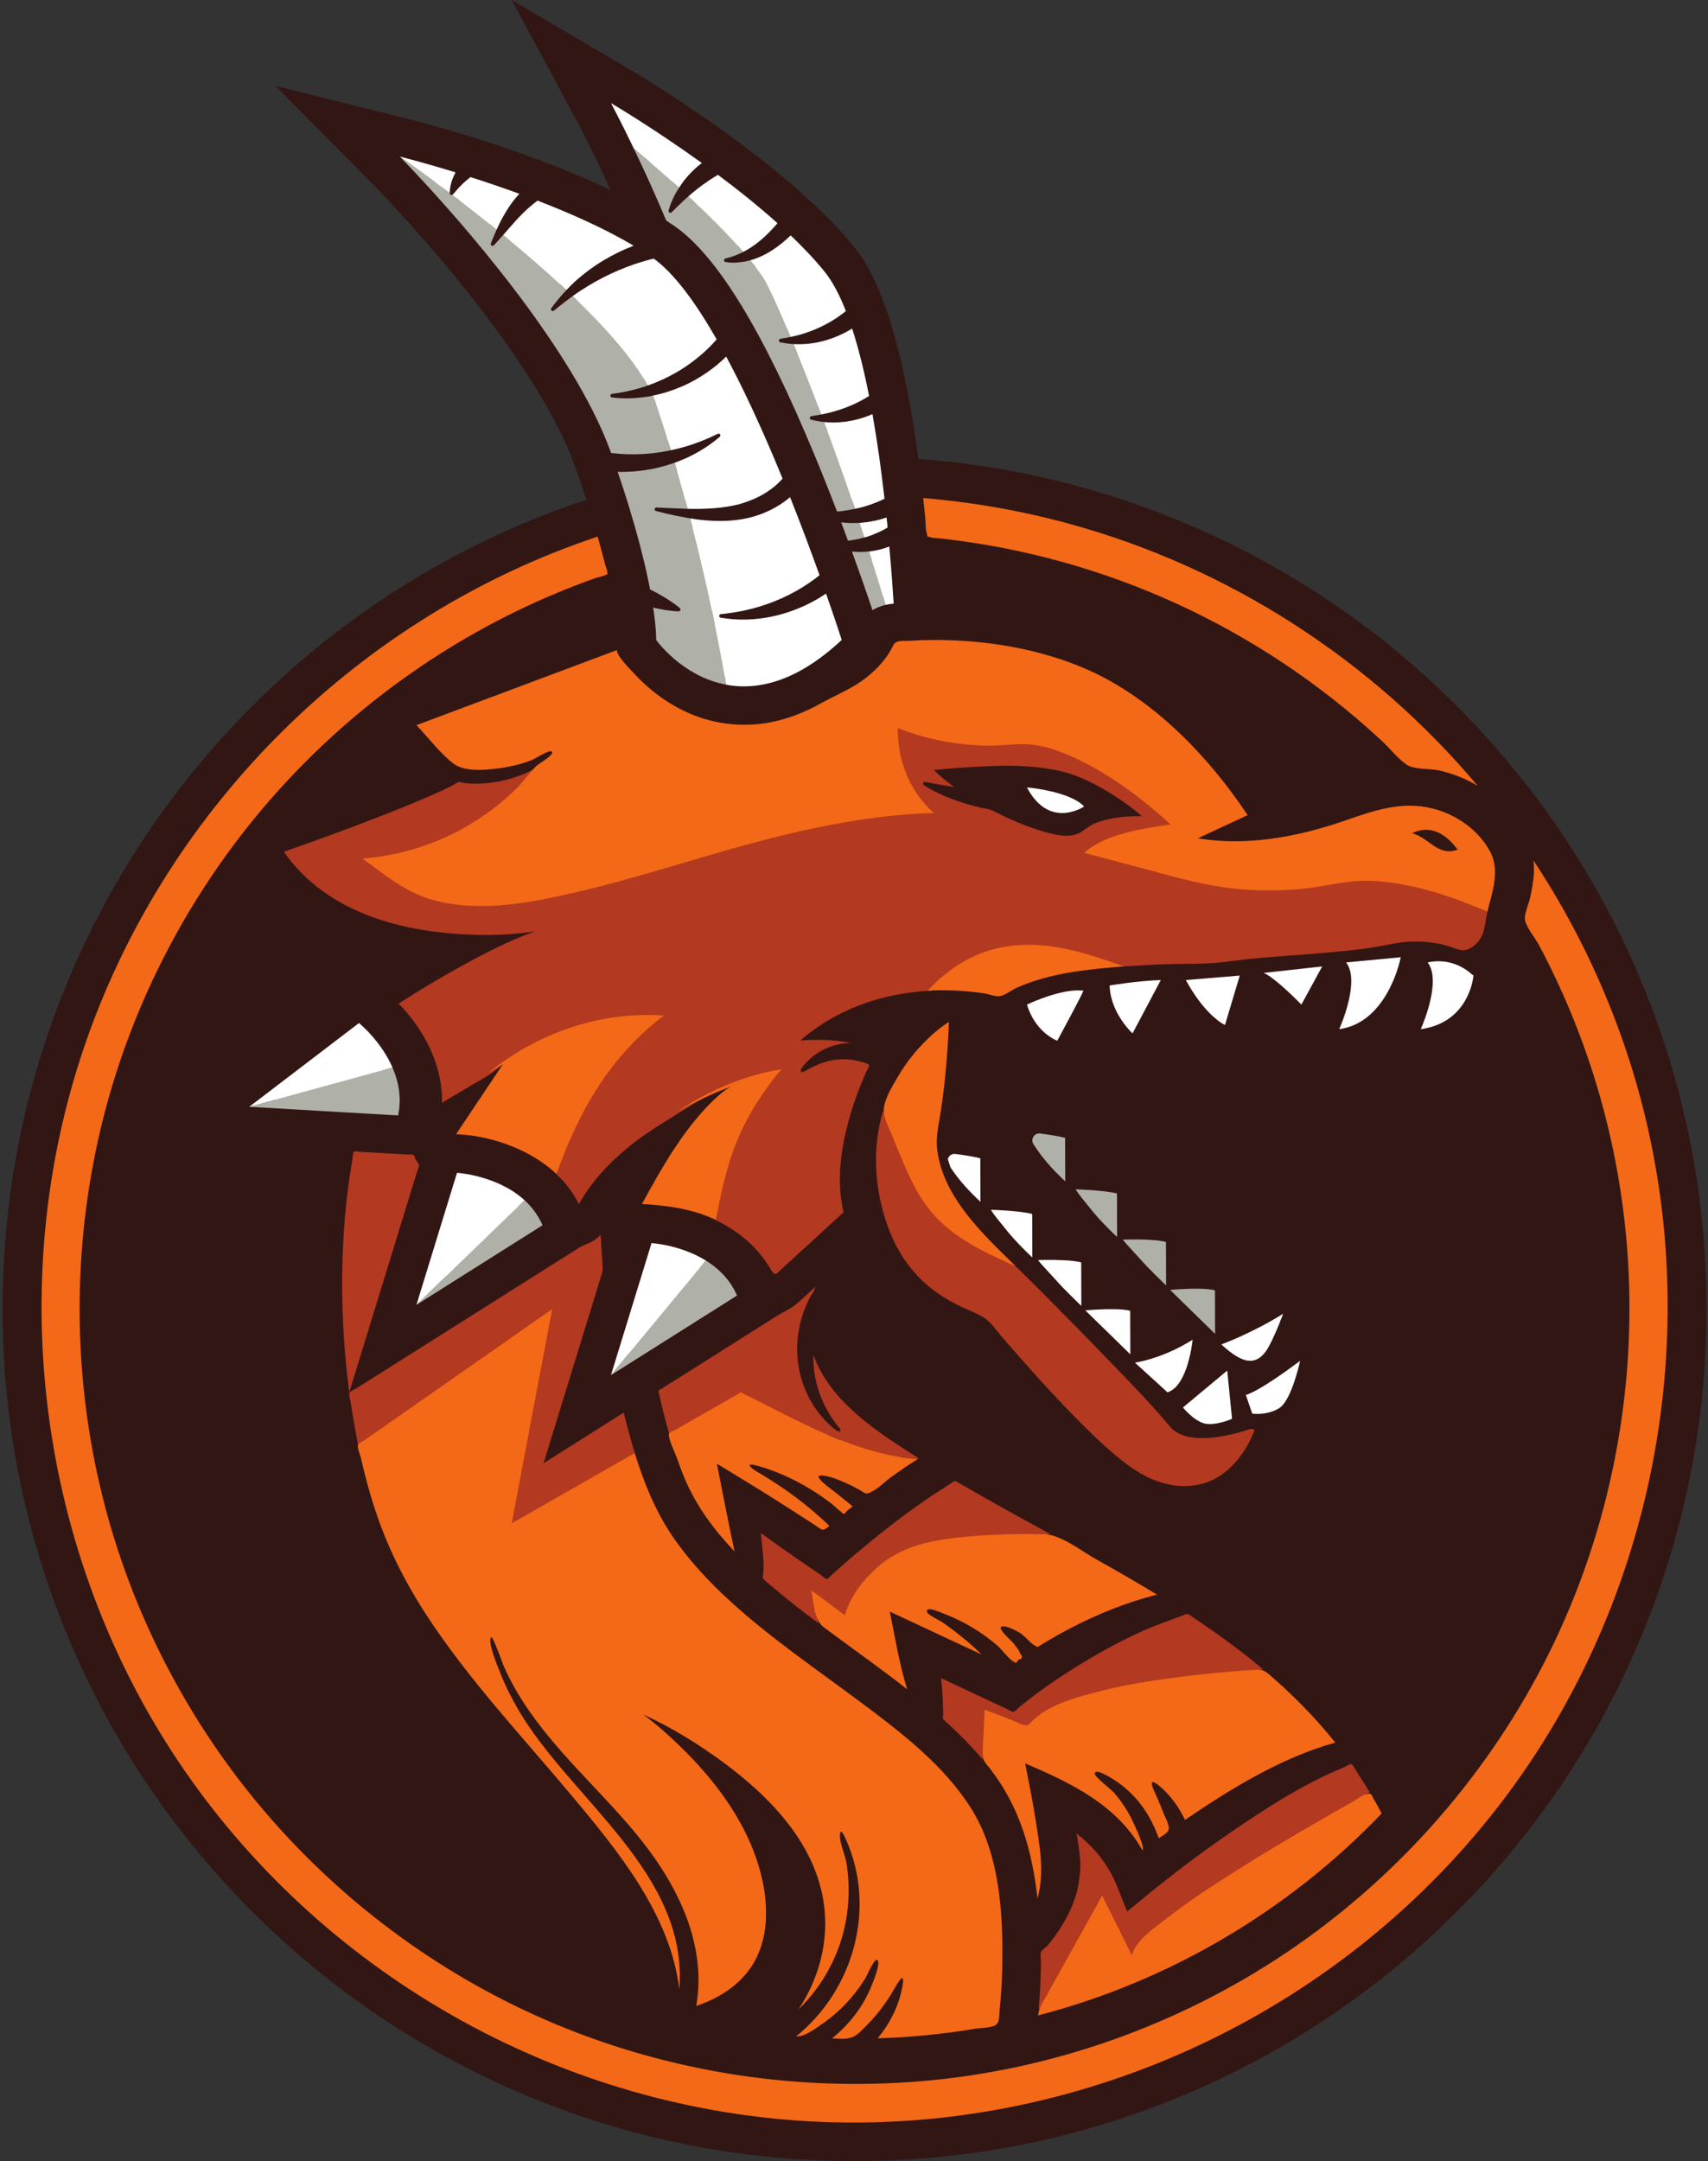 <?xml version="1.0" encoding="UTF-8"?><svg xmlns="http://www.w3.org/2000/svg" xmlns:xlink="http://www.w3.org/1999/xlink" height="500.0" preserveAspectRatio="xMidYMid meet" version="1.0" viewBox="-0.6 0.0 395.3 500.0" width="395.3" zoomAndPan="magnify"><rect x="-0.6" y="0.0" width="395.3" height="500.0" fill="#333333" stroke="none"/><defs><clipPath id="a"><path d="M 0 0 L 394.359 0 L 394.359 500 L 0 500 Z M 0 0"/></clipPath></defs><g><g clip-path="url(#a)" id="change1_1"><path d="M 378.852 226.066 C 368.922 202.586 354.707 181.5 336.605 163.398 C 318.5 145.293 297.414 131.078 273.934 121.148 C 254.141 112.777 233.352 107.766 211.953 106.188 C 208.621 81.457 203.762 65.391 197.176 57.242 C 181.023 37.277 146.77 17.016 145.32 16.164 L 117.828 0 L 132.953 28.074 C 133.043 28.246 136.426 34.57 140.742 43.973 C 120.051 34.105 95.355 27.887 94.059 27.562 L 63.109 19.855 L 85.574 42.492 C 85.945 42.863 122.555 79.992 132.531 108.051 C 133.48 110.719 134.336 113.238 135.109 115.621 C 130.16 117.266 125.262 119.102 120.422 121.148 C 96.941 131.078 75.855 145.293 57.754 163.398 C 39.648 181.5 25.434 202.586 15.504 226.066 C 5.215 250.387 0 276.211 0 302.82 C 0 329.434 5.215 355.258 15.504 379.578 C 25.434 403.059 39.648 424.145 57.754 442.246 C 75.855 460.352 96.941 474.566 120.422 484.496 C 144.742 494.785 170.566 500 197.18 500 C 223.789 500 249.613 494.785 273.934 484.496 C 297.414 474.566 318.5 460.352 336.605 442.246 C 354.707 424.145 368.922 403.059 378.852 379.578 C 389.141 355.258 394.355 329.434 394.355 302.82 C 394.355 276.211 389.141 250.387 378.852 226.066" fill="#321614"/></g><g id="change2_1"><path d="M 199.168 120.922 C 198.898 120.949 198.633 120.961 198.367 120.977 C 197.668 121.023 196.969 121.031 196.27 121.016 C 195.535 120.996 194.805 120.945 194.078 120.855 C 194.414 121.75 194.746 122.637 195.07 123.5 C 195.27 124.035 195.465 124.566 195.656 125.086 C 195.758 125.074 195.863 125.07 195.965 125.055 C 196.492 124.992 197.008 124.902 197.523 124.805 C 198.188 124.676 198.84 124.527 199.48 124.344 C 199.789 124.258 200.094 124.168 200.395 124.066 C 200.867 123.91 201.324 123.719 201.781 123.531 C 202.695 123.16 203.59 122.754 204.43 122.266 L 204.809 122.035 C 204.734 121.277 204.66 120.52 204.582 119.758 C 202.816 120.348 200.996 120.742 199.168 120.922 Z M 276.109 325.805 C 276.375 326.047 276.672 326.289 276.98 326.52 C 277.98 327.254 278.609 327.414 278.898 327.445 C 279.066 327.465 279.242 327.473 279.414 327.473 C 280.457 327.473 281.57 327.195 282.402 326.926 L 281.816 321.051 Z M 266.223 316.348 L 269.895 319.691 C 270.328 319.305 270.691 318.793 270.957 318.355 C 271.762 317.016 272.324 315.312 272.707 313.777 C 271.223 314.516 269.703 315.16 268.16 315.711 C 267.465 315.957 266.816 316.168 266.223 316.348 Z M 258 304.914 C 257.699 304.902 257.383 304.898 257.07 304.898 L 256.328 304.895 C 255.957 304.895 255.59 304.898 255.227 304.906 L 258.988 308.578 L 258.977 304.977 C 258.695 304.949 258.371 304.93 258 304.914 Z M 298.672 227.773 C 299.188 228.25 299.676 228.711 300.109 229.133 L 301.812 226.012 L 297.27 226.516 C 297.715 226.902 298.184 227.32 298.672 227.773 Z M 338.23 226.512 C 336.672 225.242 334.738 224.504 332.734 224.41 C 333.5 227.809 332.484 232.117 331.48 235.176 C 336.355 233.09 337.832 228.672 338.266 226.539 Z M 290.238 323.867 L 290.668 325.121 C 291.152 325.105 291.793 325.047 292.477 324.879 C 293.199 324.703 293.852 324.438 294.418 324.09 C 294.484 324.051 294.734 323.867 295.145 323.27 C 295.738 322.398 296.293 321.152 296.77 319.855 C 295.184 320.945 293.418 322.105 291.816 323.023 C 291.242 323.352 290.719 323.633 290.238 323.867 Z M 314.129 226.695 C 314.191 229.488 313.43 232.602 312.66 234.988 C 317.258 232.598 319.684 227.352 320.805 224.027 C 320.84 223.93 320.871 223.828 320.902 223.734 L 313.863 224.402 C 314.023 225.109 314.113 225.871 314.129 226.695 Z M 278.523 230.367 C 279.766 232.016 280.898 233.16 281.785 233.934 L 283.574 227.949 L 277.203 228.48 C 277.637 229.148 278.078 229.777 278.523 230.367 Z M 246.586 293.641 C 246.367 293.621 246.145 293.609 245.918 293.598 L 245.652 293.582 C 245.125 293.555 244.594 293.531 244.074 293.516 C 244.891 294.395 245.355 294.902 245.59 295.191 L 245.742 295.352 C 245.891 295.508 246.031 295.66 246.062 295.699 C 246.227 295.898 246.895 296.582 247.648 297.344 L 247.637 293.742 C 247.34 293.707 246.988 293.672 246.586 293.641 Z M 235.363 282.379 L 235.258 282.363 C 234.949 282.324 234.637 282.293 234.32 282.262 L 234.195 282.25 C 233.762 282.207 233.332 282.164 232.906 282.133 C 233.039 282.293 233.812 283.238 233.812 283.238 C 234.023 283.492 234.215 283.73 234.359 283.918 C 234.398 283.969 234.723 284.332 234.777 284.406 C 235.09 284.793 235.672 285.43 236.312 286.102 L 236.301 282.508 C 236.012 282.461 235.699 282.418 235.363 282.379 Z M 245.234 186.105 C 245.379 186.105 245.523 186.102 245.664 186.09 C 244.484 185.633 243.145 185.254 241.816 184.953 C 242.859 185.719 244 186.105 245.234 186.105 Z M 264.617 228.961 C 262.234 229.164 259.938 229.473 258.41 229.695 C 258.555 230.461 258.777 231.23 259.082 231.992 C 259.652 233.418 260.418 234.645 261.109 235.582 Z M 243.297 238.059 C 244.008 236.734 245.012 234.863 245.941 233.105 C 246.312 232.406 246.621 231.812 246.883 231.312 C 244.203 231.727 241.285 232.809 239.609 233.496 C 239.898 234.125 240.23 234.719 240.605 235.273 C 241.492 236.594 242.492 237.484 243.297 238.059 Z M 203.938 138 C 203.938 138 204.117 137.961 204.117 137.961 C 204.035 136.777 203.949 135.566 203.859 134.324 C 203.734 132.629 203.594 130.883 203.445 129.102 C 202.789 129.266 202.133 129.395 201.48 129.492 C 201.367 129.508 201.258 129.52 201.145 129.531 C 200.941 128.887 200.738 128.23 200.531 127.586 C 199.844 127.664 199.156 127.699 198.469 127.699 C 197.836 127.699 197.203 127.672 196.578 127.605 C 197.414 129.898 198.176 132.039 198.855 133.98 C 199.867 136.859 200.695 139.301 201.328 141.18 C 201.688 140.949 202.07 140.754 202.469 140.578 C 203.066 140.316 203.695 140.102 204.371 139.953 C 204.18 139.312 203.98 138.68 203.789 138.043 C 203.84 138.031 203.891 138.012 203.938 138 Z M 223.262 269.406 C 222.566 269.289 221.852 269.184 221.156 269.086 C 221.168 269.121 221.18 269.16 221.195 269.195 C 221.684 269.926 222.094 270.5 222.414 270.91 C 223.02 271.688 223.648 272.445 224.305 273.18 L 224.293 269.594 C 223.973 269.531 223.629 269.469 223.262 269.406 Z M 182.266 143.59 C 179.602 144.453 176.859 145.008 174.094 145.242 C 173.172 145.312 172.25 145.352 171.355 145.352 C 169.793 145.352 168.258 145.238 166.797 145.023 L 166.516 144.984 C 166.277 144.949 166.047 144.918 165.812 144.875 C 165.438 144.805 165.105 144.645 164.82 144.43 C 164.609 143.406 164.395 142.367 164.172 141.312 C 164.551 140.652 165.23 140.191 166.008 140.109 C 166.227 140.086 166.445 140.059 166.66 140.031 L 167.023 139.988 C 169.285 139.711 171.242 139.344 173.027 138.867 C 175.266 138.285 177.465 137.512 179.562 136.562 C 181.684 135.605 183.684 134.488 185.488 133.246 L 186.699 132.391 C 185.746 129.75 184.773 127.121 183.809 124.559 C 183.273 123.145 182.719 121.695 182.145 120.215 C 181.887 119.551 181.625 118.879 181.359 118.203 C 178.473 120.121 175.129 121.449 171.613 122.07 C 170.727 122.227 169.812 122.344 168.895 122.418 C 167.977 122.496 167.02 122.535 166.043 122.535 C 165.418 122.535 164.793 122.52 164.172 122.488 C 163.043 122.438 161.895 122.34 160.746 122.199 C 160.477 122.164 160.207 122.125 159.941 122.082 L 159.664 122.039 C 159.484 121.344 159.309 120.645 159.121 119.938 C 158.391 119.82 157.668 119.664 156.945 119.523 C 156.406 119.422 155.863 119.336 155.328 119.219 C 153.945 118.918 152.574 118.59 151.211 118.23 C 150.992 118.172 150.863 117.949 150.922 117.73 C 150.973 117.543 151.145 117.418 151.332 117.426 C 153.047 117.488 154.746 117.57 156.441 117.645 C 157.141 117.672 157.844 117.707 158.535 117.723 C 158.359 117.055 158.172 116.375 157.984 115.699 C 158.188 115.711 158.387 115.719 158.586 115.723 C 158.879 115.73 159.172 115.73 159.465 115.734 L 161.133 115.742 C 161.578 115.738 162.023 115.723 162.465 115.703 L 162.73 115.695 C 163.195 115.676 163.66 115.652 164.129 115.617 C 165.645 115.512 167.023 115.336 168.34 115.078 C 168.902 114.969 169.469 114.855 170.012 114.715 C 170.242 114.652 170.461 114.574 170.684 114.5 L 171.074 114.371 C 173.434 113.613 175.57 112.48 177.27 111.09 C 177.578 110.84 177.879 110.57 178.176 110.285 C 177.762 109.285 177.344 108.285 176.918 107.277 C 173.484 99.141 170.125 91.902 166.906 85.715 L 166.504 86.066 L 166.398 86.148 C 165.125 87.184 163.73 88.156 162.262 89.047 C 161.02 89.797 159.84 90.43 158.66 90.973 C 158.504 91.043 158.348 91.109 158.188 91.172 L 157.949 91.273 C 155.785 92.215 153.523 92.93 151.23 93.422 C 151.016 92.805 150.77 92.18 150.484 91.539 C 150.172 91.605 149.863 91.68 149.551 91.734 C 149.184 91.793 148.816 91.832 148.449 91.883 C 145.965 92.211 143.461 92.281 141.012 91.949 C 140.785 91.918 140.629 91.715 140.66 91.488 C 140.684 91.301 140.836 91.16 141.016 91.137 C 143.188 90.852 145.312 90.422 147.367 89.82 C 147.898 89.664 148.426 89.508 148.949 89.328 C 149.07 89.285 149.191 89.234 149.312 89.195 C 148.996 88.617 148.645 88.031 148.281 87.441 C 148.293 87.438 148.305 87.434 148.316 87.43 L 148.656 87.305 C 150.941 86.508 153.137 85.496 155.18 84.293 L 155.285 84.23 C 156.531 83.488 157.77 82.645 158.973 81.707 C 159.816 81.051 160.527 80.453 161.121 79.906 L 162.484 78.594 L 162.801 78.25 C 161.848 76.617 160.902 75.082 159.98 73.66 C 157.074 69.172 154.305 65.684 151.746 63.293 C 151.25 62.828 150.75 62.395 150.25 62 L 148.586 62.477 L 148.445 62.52 C 146.172 63.211 143.898 64.082 141.68 65.117 C 139.41 66.18 137.188 67.414 135.062 68.797 C 134.504 69.156 133.957 69.539 133.41 69.922 C 132.926 69.449 132.438 68.977 131.941 68.504 C 131.395 68.895 130.855 69.305 130.316 69.715 C 129.398 70.414 128.488 71.129 127.594 71.875 C 127.418 72.02 127.16 71.996 127.016 71.824 C 126.895 71.68 126.891 71.477 126.992 71.328 C 127.648 70.375 128.379 69.48 129.141 68.605 C 129.574 68.102 130.012 67.598 130.477 67.113 C 129.988 66.66 129.492 66.215 129.004 65.762 C 129.012 65.754 129.02 65.738 129.031 65.73 C 129.777 64.949 130.461 64.277 131.125 63.668 C 133.27 61.727 135.633 59.977 138.141 58.473 C 139.238 57.812 140.387 57.191 141.574 56.613 C 136.645 53.957 130.801 51.301 124.141 48.691 C 123.363 49.312 122.664 49.934 122.02 50.562 C 120.836 51.719 119.68 53.023 118.684 54.168 C 118.332 54.566 117.98 54.973 117.629 55.379 L 117.387 55.652 C 116.875 55.23 116.355 54.793 115.848 54.375 C 115.41 54.879 114.969 55.375 114.516 55.871 C 114.246 56.168 113.973 56.465 113.691 56.758 C 113.531 56.922 113.27 56.926 113.105 56.766 C 112.984 56.648 112.949 56.477 113.004 56.324 C 113.16 55.895 113.332 55.473 113.508 55.051 C 113.773 54.41 114.047 53.773 114.336 53.145 C 113.797 52.707 113.266 52.285 112.73 51.859 C 112.93 51.43 113.129 50.996 113.348 50.551 C 114.277 48.723 115.227 47.152 116.246 45.754 C 113.801 44.891 111.277 44.035 108.711 43.203 C 108.348 43.516 107.984 43.848 107.641 44.203 L 107.555 44.281 C 107.18 44.629 106.832 45.035 106.426 45.508 C 106.203 45.766 105.977 46.031 105.699 46.332 C 105.695 46.336 105.691 46.34 105.688 46.344 C 105.137 45.918 104.582 45.492 104.051 45.09 C 103.906 45.141 103.742 45.117 103.621 45.012 C 103.527 44.926 103.48 44.805 103.484 44.688 C 103.484 44.68 103.484 44.668 103.484 44.66 C 102.836 44.172 102.215 43.703 101.609 43.25 C 101.711 42.539 101.863 41.832 102.098 41.141 C 100.727 40.73 99.449 40.355 98.293 40.023 C 98.969 40.758 99.711 41.562 100.492 42.418 C 95.312 38.57 91.902 36.215 91.902 36.215 C 91.902 36.215 94.77 39.105 99.148 43.91 C 100.773 45.695 102.602 47.738 104.574 50.004 C 105.789 51.398 107.059 52.879 108.363 54.426 C 110.32 56.746 112.363 59.23 114.434 61.832 C 115.816 63.566 117.211 65.352 118.602 67.184 C 120.688 69.926 122.766 72.766 124.785 75.66 C 126.129 77.594 127.449 79.547 128.723 81.516 C 132.551 87.422 135.988 93.453 138.605 99.293 C 139.438 101.152 140.184 102.996 140.836 104.809 L 140.887 104.816 L 142.793 104.996 C 145.344 105.195 147.922 105.141 150.492 104.855 C 151.227 104.773 151.961 104.664 152.695 104.547 C 153.355 104.438 154.016 104.312 154.672 104.172 C 154.477 103.535 154.27 102.891 154.074 102.25 C 154.133 102.238 154.195 102.23 154.258 102.215 C 155.414 101.973 156.527 101.691 157.57 101.379 C 157.867 101.289 158.16 101.191 158.453 101.098 L 158.684 101.02 C 160.07 100.566 161.465 100.027 162.824 99.426 C 163.438 99.152 164.051 98.867 164.648 98.578 C 164.98 98.41 165.352 98.324 165.719 98.324 C 166.645 98.324 167.473 98.84 167.883 99.672 C 168.355 100.641 168.125 101.82 167.316 102.539 C 166.637 103.145 165.879 103.738 164.926 104.418 C 163.523 105.422 161.984 106.348 160.348 107.18 L 160.207 107.25 C 160.113 107.301 160.02 107.352 159.91 107.406 C 158.762 107.961 157.551 108.461 156.211 108.941 C 156.172 108.953 156.137 108.965 156.098 108.977 C 155.914 108.34 155.73 107.699 155.539 107.059 C 154.91 107.281 154.273 107.48 153.637 107.672 C 152.789 107.922 151.938 108.152 151.07 108.34 C 148.309 108.941 145.461 109.219 142.609 109.18 L 142.355 109.164 C 142.801 110.477 143.23 111.758 143.633 112.996 C 143.922 113.887 144.203 114.758 144.473 115.613 C 144.645 116.172 144.809 116.711 144.977 117.25 C 145.43 118.734 145.852 120.156 146.242 121.527 C 146.336 121.84 146.43 122.164 146.516 122.477 C 146.848 123.652 147.148 124.773 147.438 125.859 C 147.496 126.094 147.562 126.336 147.621 126.566 C 147.949 127.824 148.246 129.02 148.516 130.16 C 148.523 130.195 148.535 130.238 148.543 130.273 C 148.68 130.863 148.812 131.434 148.938 131.988 C 149.297 133.578 149.598 135.035 149.855 136.379 C 150.383 136.645 150.918 136.898 151.438 137.188 C 152.359 137.68 153.254 138.238 154.145 138.797 C 154.391 138.965 154.637 139.133 154.883 139.301 C 155.516 139.73 156.145 140.176 156.742 140.691 C 156.926 140.848 156.945 141.117 156.789 141.301 C 156.703 141.402 156.578 141.453 156.453 141.449 C 155.355 141.422 154.305 141.266 153.258 141.113 C 152.355 140.957 151.457 140.789 150.574 140.586 C 150.652 141.098 150.723 141.578 150.781 142.035 C 151.004 143.715 151.129 145.023 151.191 145.988 C 151.23 146.555 151.25 147.008 151.262 147.336 C 151.266 147.598 151.27 147.797 151.27 147.914 C 151.266 148.016 151.266 148.062 151.266 148.062 C 151.266 148.062 151.289 148.102 151.324 148.148 C 151.328 148.152 151.332 148.156 151.34 148.164 C 151.379 148.219 151.441 148.305 151.52 148.402 C 151.531 148.418 151.547 148.434 151.559 148.449 C 151.645 148.559 151.746 148.688 151.863 148.832 C 151.879 148.852 151.895 148.867 151.91 148.887 C 152.039 149.043 152.188 149.219 152.355 149.406 C 152.359 149.414 152.363 149.422 152.371 149.426 C 152.543 149.621 152.734 149.836 152.945 150.062 C 152.953 150.07 152.961 150.078 152.969 150.09 C 153.176 150.309 153.406 150.543 153.648 150.785 C 153.676 150.816 153.699 150.844 153.73 150.867 C 153.973 151.109 154.23 151.359 154.508 151.617 C 154.539 151.645 154.574 151.676 154.605 151.707 C 154.891 151.969 155.191 152.238 155.512 152.508 C 155.531 152.527 155.555 152.543 155.574 152.562 C 156.238 153.121 156.98 153.695 157.789 154.262 C 157.82 154.281 157.852 154.305 157.883 154.328 C 158.273 154.598 158.684 154.863 159.105 155.121 C 159.152 155.152 159.199 155.184 159.25 155.211 C 159.25 155.211 159.254 155.215 159.254 155.215 C 159.391 155.297 159.535 155.375 159.676 155.453 C 159.973 155.629 160.266 155.805 160.578 155.969 C 160.617 155.992 160.66 156.012 160.703 156.035 C 161.664 156.543 162.695 157.008 163.793 157.406 C 163.816 157.414 163.84 157.426 163.863 157.434 C 164.344 157.609 164.848 157.762 165.355 157.906 C 165.402 157.922 165.449 157.941 165.5 157.953 C 165.562 157.973 165.625 157.988 165.688 158.008 C 166.051 158.105 166.43 158.184 166.805 158.266 C 167 158.309 167.188 158.359 167.383 158.398 C 167.414 158.402 167.445 158.414 167.477 158.422 C 167.477 158.418 167.477 158.418 167.477 158.414 C 167.473 158.41 167.473 158.406 167.473 158.402 C 167.355 157.719 167.227 157.004 167.098 156.281 L 167.234 156.312 C 167.234 156.312 167.672 156.418 167.738 156.43 L 167.945 156.469 C 169.184 156.691 170.375 156.801 171.582 156.801 C 172.047 156.801 172.52 156.777 172.996 156.746 L 173.148 156.734 C 177.605 156.398 182.207 154.629 186.824 151.469 C 188.508 150.32 190.211 148.977 191.906 147.457 C 191.457 146.086 190.637 143.613 189.516 140.363 C 187.199 141.695 184.762 142.781 182.266 143.59 Z M 292.281 308.605 C 289.836 309.898 287.625 310.918 285.949 311.645 C 287.098 312.438 288.035 312.84 288.75 312.84 C 288.75 312.84 288.75 312.84 288.754 312.84 C 289.105 312.84 290.164 312.832 291.527 310.16 C 291.789 309.648 292.043 309.125 292.281 308.605 Z M 169.984 299.73 C 169.953 299.652 169.91 299.582 169.875 299.504 C 169.723 299.168 169.562 298.836 169.395 298.52 C 169.332 298.402 169.266 298.289 169.203 298.18 C 169.039 297.891 168.871 297.613 168.695 297.34 C 168.629 297.238 168.566 297.137 168.496 297.035 C 168.008 296.309 167.473 295.641 166.902 295.02 C 166.902 295.02 166.902 295.02 166.898 295.02 C 166.852 294.965 166.801 294.914 166.75 294.859 C 166.496 294.594 166.238 294.336 165.973 294.09 C 165.926 294.043 165.879 293.996 165.828 293.953 C 164.859 293.066 163.824 292.297 162.758 291.641 L 161.461 293.203 C 157.781 290.992 153.754 290.117 151.613 289.789 L 144.301 313.578 L 144.906 313.195 L 141.73 317.027 L 140.801 318.152 L 141.816 317.512 L 150.016 312.34 L 169.988 299.734 C 169.988 299.734 169.984 299.734 169.984 299.734 C 169.984 299.73 169.984 299.73 169.984 299.73 Z M 124.965 283.473 C 124.73 282.938 124.469 282.434 124.195 281.945 C 124.148 281.867 124.105 281.785 124.059 281.707 C 123.781 281.23 123.484 280.777 123.172 280.344 C 123.137 280.297 123.098 280.246 123.062 280.195 C 122.379 279.273 121.621 278.445 120.816 277.703 L 120.812 277.703 L 119.371 279.098 C 115.133 275.258 109.324 273.949 106.594 273.531 L 99.281 297.324 L 102.832 295.082 L 95.781 301.895 L 124.051 284.055 L 124.965 283.477 C 124.965 283.477 124.965 283.477 124.965 283.473 Z M 91.863 253.492 C 91.84 253.109 91.801 252.727 91.754 252.348 C 91.738 252.238 91.723 252.129 91.707 252.02 C 91.652 251.664 91.594 251.316 91.52 250.973 C 91.504 250.906 91.492 250.836 91.48 250.77 C 91.387 250.352 91.281 249.938 91.164 249.531 C 91.148 249.488 91.137 249.445 91.121 249.398 C 91.066 249.219 91.004 249.047 90.945 248.867 C 90.887 248.691 90.836 248.512 90.773 248.336 C 90.742 248.258 90.719 248.184 90.691 248.109 C 90.547 247.73 90.398 247.355 90.242 246.988 L 88.281 247.523 C 87.914 246.703 87.484 245.879 86.988 245.055 C 86.223 243.793 85.328 242.555 84.324 241.379 C 83.59 240.512 82.906 239.809 82.375 239.289 L 62.586 254.391 L 63.117 254.422 L 57.082 256.074 L 74.305 257.07 L 78.867 257.336 L 83.414 257.598 L 89.352 257.941 L 91.535 258.07 C 91.633 257.609 91.703 257.152 91.762 256.703 L 91.762 256.699 C 91.777 256.57 91.789 256.445 91.805 256.316 C 91.84 255.969 91.863 255.629 91.879 255.289 C 91.887 255.176 91.895 255.062 91.895 254.945 C 91.906 254.508 91.902 254.07 91.879 253.641 C 91.875 253.59 91.867 253.543 91.863 253.492 Z M 245.941 273.328 L 245.926 268.297 L 245.91 263.262 C 245.16 263.059 244.215 262.871 243.215 262.699 C 242.219 262.531 241.168 262.383 240.211 262.258 C 240.191 262.254 240.172 262.254 240.152 262.25 C 238.781 262.07 237.836 263.59 238.598 264.742 C 239.23 265.711 239.918 266.719 240.457 267.406 C 241.82 269.16 243.312 270.816 244.926 272.355 Z M 197.273 117.723 C 197.055 117.078 196.836 116.445 196.617 115.809 C 196.695 115.793 196.773 115.781 196.852 115.766 L 197.281 115.676 C 197.543 115.621 197.809 115.57 198.062 115.504 C 199.438 115.148 200.75 114.699 201.957 114.184 C 201.812 112.945 201.66 111.707 201.504 110.469 C 201.316 108.98 201.117 107.492 200.906 106.012 C 200.547 103.426 200.16 100.922 199.766 98.539 C 199.262 98.703 198.758 98.852 198.258 98.977 C 196.336 99.465 194.375 99.727 192.348 99.754 C 191.871 99.754 191.379 99.73 190.883 99.703 C 190.629 99.016 190.371 98.316 190.117 97.641 C 189.348 97.566 188.59 97.434 187.84 97.262 C 187.602 97.207 187.355 97.164 187.121 97.098 C 186.898 97.035 186.77 96.805 186.836 96.586 C 186.879 96.422 187.02 96.312 187.176 96.285 C 187.27 96.273 187.359 96.254 187.457 96.238 C 188.133 96.133 188.805 96.023 189.465 95.898 C 189.223 95.254 188.984 94.621 188.742 93.992 C 188.859 93.973 188.977 93.957 189.09 93.934 C 190.02 93.758 190.816 93.57 191.551 93.363 C 193.008 92.969 194.449 92.461 195.828 91.855 C 196.668 91.488 197.496 91.078 198.301 90.625 C 197.414 86.305 196.453 82.395 195.434 78.961 C 194.508 79.422 193.566 79.82 192.625 80.156 C 190.52 80.906 188.344 81.383 186.133 81.57 C 185.477 81.621 184.82 81.645 184.188 81.645 C 184.09 81.645 183.988 81.637 183.891 81.637 C 183.609 80.949 183.332 80.27 183.062 79.617 C 182.297 79.578 181.535 79.477 180.785 79.344 C 180.52 79.297 180.254 79.262 179.992 79.203 C 179.77 79.148 179.633 78.93 179.684 78.703 C 179.723 78.535 179.863 78.414 180.027 78.391 C 180.141 78.371 180.246 78.348 180.359 78.328 C 181.039 78.219 181.715 78.102 182.375 77.961 C 182.105 77.312 181.84 76.688 181.582 76.074 C 181.711 76.051 181.84 76.031 181.969 76.004 C 183.074 75.773 184.031 75.523 184.91 75.234 C 186.527 74.723 188.105 74.059 189.602 73.266 C 190.719 72.672 191.777 72.016 192.746 71.312 C 191.457 68.27 190.094 65.848 188.688 64.109 C 186.934 61.938 184.809 59.621 182.355 57.207 C 181.332 58.09 180.336 58.844 179.336 59.492 C 177.711 60.555 176.02 61.355 174.359 61.898 C 173.938 61.348 173.5 60.789 173.039 60.227 C 173.023 60.23 173.008 60.238 172.988 60.242 C 172.277 60.438 171.547 60.566 170.816 60.66 C 169.637 60.812 168.449 60.828 167.301 60.621 C 167.074 60.582 166.926 60.367 166.965 60.141 C 166.996 59.973 167.129 59.848 167.285 59.809 C 168.051 59.633 168.785 59.402 169.496 59.137 C 170.156 58.891 170.793 58.605 171.41 58.285 C 170.965 57.77 170.504 57.25 170.031 56.73 C 170.184 56.656 170.34 56.59 170.484 56.516 L 170.699 56.402 C 170.82 56.34 170.941 56.277 171.078 56.203 C 172.324 55.5 173.566 54.598 174.766 53.52 C 175.332 53.008 175.91 52.438 176.512 51.805 C 173.199 48.91 169.492 45.914 165.445 42.859 C 165.176 43.031 164.902 43.207 164.633 43.387 C 163.695 44.012 162.73 44.715 161.793 45.457 C 161.27 45.883 160.742 46.328 160.195 46.801 C 159.703 46.336 159.211 45.875 158.727 45.426 C 158.367 45.734 158.008 46.047 157.66 46.375 C 157.52 46.504 157.383 46.645 157.242 46.777 C 156.441 47.527 155.664 48.312 154.848 49.117 C 154.684 49.281 154.414 49.281 154.25 49.117 C 154.145 49.008 154.105 48.852 154.141 48.715 C 154.449 47.488 154.949 46.328 155.523 45.203 C 155.578 45.094 155.633 44.98 155.691 44.867 C 155.961 44.383 156.258 43.91 156.559 43.438 C 156.043 42.977 155.547 42.527 155.055 42.086 C 155.555 41.32 156.02 40.684 156.477 40.133 C 157.125 39.34 157.828 38.578 158.586 37.855 C 153.699 34.402 149.211 31.457 145.848 29.316 C 146.469 30.57 147.16 31.98 147.902 33.523 C 148.379 34.516 148.875 35.562 149.422 36.73 L 149.766 37.465 C 147.52 35.551 146.102 34.391 146.102 34.391 C 146.57 35.375 147.066 36.418 147.578 37.508 C 147.59 37.531 147.602 37.555 147.609 37.578 C 147.781 37.945 147.961 38.328 148.137 38.707 C 148.48 39.445 148.828 40.195 149.184 40.977 C 149.195 41.004 149.207 41.027 149.215 41.051 C 149.469 41.605 149.723 42.168 149.98 42.738 C 150.004 42.793 150.027 42.848 150.055 42.898 C 150.324 43.508 150.602 44.117 150.879 44.746 C 151.141 45.336 151.402 45.938 151.668 46.543 C 151.715 46.648 151.762 46.758 151.809 46.863 C 152.344 48.098 152.883 49.359 153.43 50.652 C 153.48 50.777 153.531 50.902 153.586 51.023 C 153.586 51.027 153.59 51.027 153.59 51.027 C 154.215 51.434 154.832 51.84 155.43 52.254 C 165.328 59.07 175.996 76.52 188.047 105.598 C 188.082 105.684 188.117 105.77 188.152 105.855 C 188.766 107.332 189.363 108.801 189.945 110.25 C 190.543 111.734 191.125 113.199 191.688 114.645 C 192.18 115.898 192.66 117.137 193.125 118.352 C 193.285 118.336 193.445 118.328 193.602 118.312 C 194.168 118.258 194.73 118.18 195.285 118.09 C 195.953 117.984 196.613 117.863 197.273 117.723 Z M 256.941 285.242 L 257.945 286.207 L 257.914 276.137 C 257.184 275.941 256.234 275.785 255.223 275.656 C 255.188 275.652 255.156 275.652 255.125 275.645 C 254.098 275.52 253.008 275.426 252.012 275.352 C 249.996 275.211 248.355 275.172 248.355 275.172 C 249.086 276.465 251.492 279.246 252.402 280.418 C 252.496 280.539 252.742 280.805 252.84 280.926 C 253.672 281.961 255.98 284.32 256.941 285.242 Z M 280.605 303.574 L 280.59 298.539 C 279.844 298.336 278.82 298.23 277.703 298.184 C 276.594 298.137 275.387 298.152 274.277 298.188 C 272.059 298.266 270.211 298.441 270.211 298.441 L 275.418 303.527 L 280.621 308.609 Z M 264.129 292.227 C 264.078 292.164 263.73 291.812 263.684 291.75 C 263.23 291.164 259.648 287.453 259.281 286.809 C 259.281 286.809 261.027 286.738 263.145 286.77 C 264.184 286.785 265.309 286.828 266.363 286.914 C 266.398 286.914 266.43 286.918 266.465 286.922 C 267.527 287.008 268.512 287.141 269.254 287.34 L 269.27 292.371 L 269.285 297.406 L 268.297 296.449 C 267.816 295.988 264.543 292.742 264.129 292.227" fill="#afb0a8"/></g><g id="change3_1"><path d="M 204.43 122.266 L 204.809 122.035 C 204.734 121.277 204.66 120.52 204.582 119.758 C 202.816 120.348 200.996 120.742 199.168 120.922 C 198.898 120.949 198.633 120.961 198.367 120.977 C 198.645 121.816 198.926 122.656 199.203 123.5 C 199.297 123.781 199.387 124.062 199.48 124.344 C 199.789 124.258 200.094 124.168 200.395 124.066 C 200.867 123.91 201.324 123.719 201.781 123.531 C 202.695 123.16 203.59 122.754 204.43 122.266 Z M 163.766 102.789 C 162.402 103.766 160.957 104.629 159.449 105.391 C 159.312 105.461 159.18 105.535 159.039 105.605 C 157.902 106.152 156.734 106.633 155.539 107.059 C 155.82 108.004 156.09 108.941 156.359 109.879 C 156.773 111.32 157.18 112.754 157.57 114.18 C 157.898 115.367 158.223 116.551 158.535 117.723 C 158.961 117.734 159.383 117.73 159.809 117.734 C 160.254 117.738 160.703 117.746 161.145 117.742 C 161.703 117.738 162.254 117.715 162.805 117.691 C 163.293 117.676 163.781 117.648 164.266 117.613 C 165.777 117.508 167.27 117.324 168.723 117.043 C 169.328 116.926 169.934 116.801 170.527 116.645 C 170.922 116.539 171.301 116.402 171.688 116.277 C 174.191 115.469 176.555 114.262 178.523 112.645 C 179.215 112.09 179.848 111.477 180.422 110.828 C 180.453 110.797 180.484 110.758 180.516 110.723 C 179.945 109.324 179.355 107.914 178.762 106.5 C 175.301 98.301 171.465 89.938 167.465 82.488 L 166.902 83.051 L 165.25 84.512 C 165.215 84.539 165.176 84.562 165.141 84.594 C 165.141 84.594 165.141 84.594 165.137 84.598 C 163.895 85.602 162.586 86.512 161.227 87.336 C 160.121 88.004 158.988 88.617 157.824 89.156 C 157.602 89.258 157.375 89.344 157.152 89.438 C 155 90.375 152.766 91.078 150.484 91.539 C 150.789 92.219 151.051 92.887 151.27 93.539 C 152.477 97.105 153.602 100.656 154.672 104.172 C 155.832 103.926 156.988 103.641 158.137 103.297 C 158.527 103.18 158.914 103.051 159.305 102.922 C 160.766 102.441 162.211 101.887 163.637 101.254 C 164.27 100.973 164.906 100.676 165.535 100.367 C 165.738 100.27 165.984 100.352 166.086 100.555 C 166.168 100.723 166.125 100.926 165.988 101.043 C 165.285 101.668 164.535 102.242 163.766 102.789 Z M 205.223 126.449 C 203.91 126.945 202.559 127.309 201.188 127.512 C 200.969 127.547 200.75 127.562 200.531 127.586 C 201.219 129.723 201.902 131.879 202.574 134.055 C 203.184 136.012 203.781 137.977 204.371 139.953 C 204.609 139.902 204.844 139.84 205.09 139.801 C 205.207 139.781 205.605 139.727 206.234 139.652 C 206.121 137.898 205.992 136.066 205.855 134.18 C 205.668 131.695 205.461 129.109 205.223 126.449 Z M 276.926 231.57 C 280.254 235.988 282.91 237.152 282.91 237.152 L 284.781 230.891 L 286.168 226.254 L 286.328 225.711 L 273.848 226.754 C 273.945 226.934 274.043 227.094 274.141 227.27 C 275.094 228.965 276.031 230.387 276.926 231.57 Z M 267.617 227.574 L 268.055 226.754 C 262.703 226.902 256.207 228.012 256.207 228.012 C 256.211 228.129 256.227 228.238 256.23 228.355 C 256.324 229.945 256.699 231.418 257.227 232.734 C 258.77 236.602 261.516 239.086 261.516 239.086 L 265.195 232.145 Z M 190.57 137.34 L 188.887 138.414 C 186.594 139.77 184.164 140.871 181.648 141.688 C 179.137 142.504 176.547 143.027 173.941 143.246 C 171.645 143.426 169.344 143.379 167.09 143.043 C 166.789 143 166.484 142.969 166.184 142.91 C 165.961 142.867 165.812 142.652 165.855 142.43 C 165.891 142.246 166.043 142.117 166.219 142.098 C 166.57 142.062 166.914 142.016 167.266 141.973 C 169.402 141.711 171.496 141.348 173.527 140.805 C 175.895 140.188 178.191 139.375 180.387 138.387 C 182.582 137.395 184.68 136.23 186.645 134.883 L 187.551 134.238 L 188.098 133.852 L 189.074 133.082 C 188.062 130.262 186.926 127.152 185.68 123.852 C 185.141 122.434 184.586 120.977 184.008 119.492 C 183.457 118.066 182.887 116.613 182.301 115.141 C 182.281 115.098 182.266 115.059 182.25 115.016 C 182.191 115.062 182.137 115.113 182.078 115.16 C 181.754 115.438 181.426 115.703 181.086 115.953 C 178.145 118.113 174.762 119.484 171.27 120.102 C 170.422 120.25 169.574 120.355 168.727 120.426 C 167.23 120.551 165.738 120.562 164.262 120.492 C 163.164 120.441 162.078 120.348 161.004 120.219 C 160.602 120.164 160.207 120.098 159.809 120.039 C 159.578 120.004 159.352 119.973 159.121 119.938 C 159.348 120.797 159.566 121.652 159.785 122.504 C 159.812 122.613 159.84 122.719 159.867 122.828 C 160.234 124.281 160.594 125.719 160.941 127.141 C 161.801 130.66 162.594 134.082 163.316 137.355 C 163.328 137.406 163.34 137.461 163.352 137.512 C 164.637 143.344 165.703 148.707 166.582 153.465 C 166.902 155.188 167.203 156.852 167.473 158.402 C 167.473 158.406 167.473 158.41 167.477 158.414 C 167.512 158.422 167.551 158.43 167.59 158.438 C 168.855 158.664 170.188 158.801 171.582 158.801 C 172.141 158.801 172.715 158.773 173.293 158.73 C 173.293 158.73 173.297 158.73 173.301 158.727 C 177.664 158.402 182.578 156.797 187.953 153.121 C 189.977 151.738 192.059 150.07 194.207 148.066 C 194.207 148.066 192.875 143.887 190.582 137.332 Z M 104.09 41.512 C 104.301 40.953 104.551 40.41 104.836 39.883 C 97.18 37.527 91.902 36.215 91.902 36.215 C 91.902 36.215 96.656 39.496 103.484 44.66 C 103.504 43.598 103.711 42.523 104.09 41.512 Z M 104.227 44.98 C 104.18 45.035 104.117 45.066 104.051 45.09 C 107.156 47.445 110.664 50.176 114.336 53.145 C 114.598 52.582 114.855 52.02 115.129 51.457 C 115.938 49.871 116.848 48.305 117.949 46.816 C 118.457 46.129 119.012 45.469 119.594 44.832 C 115.617 43.379 111.781 42.086 108.289 40.969 C 108.27 40.98 108.254 40.992 108.234 41.008 C 107.543 41.562 106.848 42.145 106.203 42.809 C 105.512 43.445 104.945 44.188 104.25 44.953 Z M 156.195 86.02 C 156.23 85.996 156.266 85.973 156.305 85.949 C 157.664 85.145 158.961 84.25 160.199 83.285 C 160.996 82.668 161.77 82.027 162.508 81.348 L 163.914 79.992 L 165.234 78.559 L 165.266 78.516 C 164.074 76.434 162.871 74.445 161.664 72.582 C 161.664 72.578 161.66 72.578 161.66 72.574 C 158.812 68.18 155.938 64.477 153.113 61.832 C 152.301 61.07 151.496 60.406 150.691 59.828 L 149.934 60.012 L 148.078 60.539 C 148.008 60.562 147.938 60.586 147.863 60.605 C 145.469 61.332 143.121 62.238 140.836 63.305 C 138.48 64.406 136.191 65.676 133.984 67.113 C 133.293 67.555 132.613 68.023 131.941 68.504 C 139.324 75.559 145.805 82.816 149.312 89.195 C 151.723 88.355 154.027 87.289 156.195 86.02 Z M 139.168 60.188 C 141.352 58.879 143.664 57.77 146.051 56.848 C 139.418 52.914 131.512 49.391 123.809 46.414 C 122.695 47.258 121.629 48.148 120.621 49.133 C 119.445 50.281 118.32 51.539 117.191 52.84 C 116.742 53.344 116.297 53.859 115.848 54.375 C 120.68 58.328 125.73 62.664 130.477 67.113 C 131.117 66.441 131.777 65.781 132.469 65.148 C 134.523 63.289 136.77 61.625 139.168 60.188 Z M 260.98 307.039 L 260.973 303.27 C 260.223 303.07 259.199 302.961 258.086 302.914 C 257.715 302.902 257.332 302.898 256.949 302.898 C 256.18 302.891 255.398 302.895 254.656 302.922 C 253.012 302.977 251.578 303.09 250.941 303.145 C 250.719 303.16 250.59 303.176 250.59 303.176 L 255.797 308.258 L 258.582 310.977 L 261.004 313.34 L 260.988 308.305 Z M 267.488 313.824 C 265.191 314.645 263.445 315.023 262.613 315.176 C 262.266 315.238 262.07 315.262 262.07 315.262 L 266.641 319.43 L 269.602 322.133 C 270.871 321.738 271.879 320.699 272.668 319.387 C 274.871 315.738 275.418 309.969 275.418 309.969 C 272.473 311.816 269.727 313.027 267.488 313.824 Z M 149.637 289.414 L 147.957 294.871 L 141.52 315.82 L 140.801 318.152 L 141.73 317.027 L 149.348 307.828 L 161.309 293.387 L 162.758 291.641 C 156.871 287.996 150.191 287.609 150.191 287.609 Z M 226.305 273.027 L 226.293 268.793 L 226.289 267.992 C 226.176 267.961 226.051 267.934 225.926 267.902 C 225.242 267.734 224.441 267.578 223.598 267.434 C 222.742 267.289 221.859 267.16 221.02 267.051 C 220.879 267.027 220.73 267.008 220.59 266.988 C 220.57 266.988 220.555 266.984 220.535 266.98 C 219.668 266.867 218.977 267.43 218.77 268.152 C 218.941 268.789 219.152 269.445 219.398 270.109 C 219.902 270.863 220.414 271.598 220.836 272.141 C 222.199 273.895 223.691 275.547 225.305 277.09 L 226.32 278.062 L 226.32 277.484 Z M 287.738 322.746 L 288.82 325.891 L 289.219 327.059 C 289.219 327.059 290.922 327.316 292.945 326.824 C 293.766 326.625 294.633 326.309 295.465 325.793 C 295.938 325.504 296.379 325.008 296.797 324.398 C 298.938 321.258 300.297 314.84 300.297 314.84 C 300.297 314.84 294.93 318.938 290.824 321.285 C 289.641 321.965 288.555 322.504 287.738 322.746 Z M 249.648 297.105 L 249.645 295.48 L 249.633 292.07 C 248.891 291.871 247.906 291.738 246.844 291.652 C 246.812 291.652 246.777 291.648 246.746 291.645 C 246.426 291.617 246.094 291.605 245.762 291.586 C 245.008 291.547 244.246 291.516 243.523 291.504 C 241.406 291.473 239.664 291.539 239.664 291.539 C 239.801 291.781 240.391 292.457 241.098 293.238 C 242.277 294.531 243.777 296.117 244.062 296.484 C 244.109 296.543 244.461 296.898 244.508 296.957 C 244.922 297.477 248.195 300.723 248.676 301.184 L 249.664 302.141 L 249.664 301.848 Z M 250.312 186.59 C 246.93 183.016 237.074 182.176 237.074 182.176 C 242.289 192.074 250.312 186.59 250.312 186.59 Z M 238.211 231.918 C 237.508 232.219 237.074 232.426 237.074 232.426 C 237.559 234.016 238.223 235.32 238.945 236.395 C 241.211 239.754 244.09 240.793 244.09 240.793 C 244.09 240.793 246.023 237.23 247.711 234.039 C 248.914 231.758 249.992 229.668 250.148 229.203 C 250.023 229.188 249.887 229.188 249.758 229.176 C 245.926 228.844 240.527 230.922 238.211 231.918 Z M 238.312 285.906 L 238.305 284.258 L 238.293 280.871 C 237.562 280.672 236.613 280.52 235.602 280.391 C 235.57 280.387 235.535 280.383 235.504 280.379 C 235.141 280.332 234.766 280.297 234.395 280.262 C 233.715 280.191 233.035 280.133 232.391 280.086 C 230.375 279.945 228.734 279.902 228.734 279.902 C 229.352 281 231.168 283.152 232.262 284.5 C 232.461 284.742 232.645 284.973 232.781 285.148 C 232.879 285.27 233.121 285.535 233.219 285.656 C 234.051 286.695 236.359 289.055 237.324 289.977 L 238.328 290.941 L 238.324 290.492 Z M 283.996 322.766 L 283.43 317.102 L 276.07 323.234 L 273.18 325.645 C 273.18 325.645 274.301 327.027 275.797 328.129 C 276.676 328.777 277.688 329.324 278.676 329.434 C 281.352 329.73 284.547 328.246 284.547 328.246 L 284.445 327.262 Z M 104.578 273.273 L 95.781 301.895 L 119.02 279.434 L 120.812 277.703 C 114.492 271.895 105.172 271.352 105.172 271.352 Z M 85.848 240.082 C 84.242 238.195 82.871 237.016 82.559 236.754 C 82.516 236.719 82.484 236.691 82.484 236.691 L 81.07 237.77 L 57.082 256.074 L 76.152 250.848 L 81.453 249.398 L 86.156 248.109 L 86.824 247.926 L 90.242 246.988 C 89.781 245.934 89.258 244.941 88.699 244.02 C 87.781 242.5 86.777 241.172 85.848 240.082 Z M 156.559 43.438 C 157.008 42.734 157.488 42.043 158.027 41.398 C 158.914 40.309 159.906 39.301 160.984 38.387 C 161.262 38.152 161.555 37.941 161.84 37.719 C 150.48 29.539 140.801 23.852 140.801 23.852 C 140.801 23.852 142.977 27.887 146.102 34.391 C 146.102 34.391 150.754 38.184 156.559 43.438 Z M 203.227 115.809 L 204.109 115.395 C 204.082 115.16 204.055 114.93 204.027 114.695 C 203.859 113.207 203.68 111.711 203.488 110.215 C 203.297 108.719 203.098 107.227 202.891 105.734 C 202.418 102.387 201.898 99.062 201.324 95.816 C 200.168 96.316 198.977 96.73 197.766 97.039 C 196 97.488 194.195 97.73 192.402 97.754 C 191.637 97.754 190.875 97.715 190.117 97.641 C 191.086 100.23 192.07 102.918 193.07 105.695 C 193.594 107.152 194.121 108.633 194.648 110.133 C 195.164 111.594 195.68 113.07 196.195 114.57 C 196.555 115.613 196.914 116.664 197.273 117.723 C 197.703 117.629 198.141 117.551 198.566 117.441 C 200.176 117.02 201.738 116.48 203.227 115.809 Z M 312.133 226.742 C 312.242 231.738 309.344 238.117 309.344 238.117 C 317.406 236.988 321.176 229.18 322.699 224.672 C 323.34 222.781 323.586 221.469 323.586 221.469 L 310.949 222.672 C 311.766 223.73 312.098 225.168 312.133 226.742 Z M 185.984 79.578 C 185.008 79.648 184.031 79.664 183.062 79.617 C 184.984 84.273 187.16 89.777 189.465 95.898 C 190.352 95.73 191.223 95.535 192.074 95.293 C 193.648 94.867 195.172 94.328 196.633 93.688 C 197.996 93.094 199.301 92.398 200.539 91.617 C 199.426 85.969 198.125 80.656 196.617 76.02 C 195.133 76.93 193.57 77.695 191.949 78.273 C 190.016 78.965 188.004 79.402 185.984 79.578 Z M 291.859 225.102 C 292.062 225.18 292.297 225.301 292.535 225.438 C 293.875 226.199 295.723 227.773 297.312 229.242 C 299.121 230.906 300.594 232.426 300.594 232.426 L 302.82 228.344 L 305.406 223.602 L 301.684 224.012 Z M 282.168 311.145 C 286.852 315.414 290.43 316.715 293.309 311.07 C 295.016 307.727 296.367 303.953 296.367 303.953 C 289.137 308.488 282.07 311.055 282.07 311.055 Z M 339.492 224.961 C 336.789 222.758 333.227 221.91 329.82 222.672 C 330.281 223.27 330.586 223.992 330.77 224.785 C 331.961 229.871 328.215 238.117 328.215 238.117 C 338.133 236.727 340.02 228.422 340.348 226.238 C 340.398 225.906 340.414 225.711 340.414 225.711 Z M 158.727 45.426 C 163.008 49.391 167.652 53.953 171.41 58.285 C 171.629 58.172 171.848 58.066 172.059 57.945 C 173.523 57.121 174.867 56.113 176.105 55.004 C 177.25 53.973 178.316 52.836 179.348 51.645 C 174.957 47.707 170.199 43.906 165.566 40.449 L 165.074 40.738 C 164.559 41.059 164.035 41.383 163.523 41.723 C 162.504 42.398 161.508 43.133 160.531 43.906 C 159.926 44.395 159.324 44.902 158.727 45.426 Z M 178.242 57.816 C 179.754 56.836 181.125 55.68 182.398 54.465 C 185.305 57.238 187.98 60.055 190.242 62.852 C 192.074 65.113 193.707 68.238 195.168 71.969 L 195.008 72.102 C 193.633 73.211 192.129 74.188 190.539 75.031 C 188.953 75.875 187.27 76.586 185.512 77.141 C 184.492 77.477 183.445 77.738 182.375 77.961 C 179.297 70.586 176.965 65.609 175.973 64.133 C 175.133 62.887 174.137 61.57 173.039 60.227 C 174.887 59.703 176.637 58.863 178.242 57.816" fill="#fff"/></g><g id="change4_1"><path d="M 331.223 196.266 C 333.332 199.051 337.879 196.703 337.879 196.703 C 337.879 196.703 333.73 190.746 330.113 191.223 C 326.5 191.695 325.086 192.754 325.086 192.754 C 325.086 192.754 329.113 193.484 331.223 196.266 Z M 231.625 397.199 C 232.113 397.426 234.031 398.637 234.41 398.254 C 233.48 397.902 232.555 397.551 231.625 397.199 Z M 236.305 416.66 C 236.43 417.312 236.547 417.969 236.66 418.625 C 234.227 413.301 230.805 408.492 226.91 404.145 C 226.867 405.109 226.828 406.074 226.789 407.035 C 224.398 404.199 221.785 401.543 219.062 399.023 C 218.746 398.73 218.426 398.438 218.102 398.145 C 217.543 397.641 217.59 397.609 217.652 396.871 C 217.73 395.941 217.641 394.984 217.613 394.047 C 217.559 392.109 217.418 390.18 217.199 388.254 C 221.336 390.207 225.473 392.168 229.625 394.086 C 230.543 394.508 231.457 394.926 232.375 395.348 C 232.723 395.504 233.582 396.109 233.941 396.062 C 234.336 396.012 235.008 395.199 235.301 394.961 C 236.02 394.379 236.738 393.797 237.473 393.23 C 242.895 389.051 248.734 385.305 254.715 381.973 C 257.699 380.305 260.746 378.742 263.871 377.344 C 266.922 375.98 270.055 374.934 273.176 373.746 C 273.719 373.539 273.988 373.305 274.504 373.543 C 274.891 373.723 275.254 374.035 275.609 374.27 C 276.395 374.789 277.176 375.316 277.953 375.848 C 279.508 376.906 281.047 377.992 282.566 379.098 C 285.688 381.363 288.762 383.715 291.711 386.195 C 290.734 386.254 289.754 386.316 288.777 386.387 C 294.672 391.105 300.145 396.398 305.02 402.168 C 294.133 406.016 284 411.82 274.391 418.164 C 273.27 416.23 271.902 414.43 270.312 412.855 C 269.012 411.57 266.953 409.273 264.945 410.449 C 262.52 411.871 264.59 414.945 265.387 416.738 C 262.645 413.059 258.988 409.957 254.711 408.223 C 253.785 407.848 252.875 407.566 251.941 408.086 C 251.02 408.598 250.531 409.691 250.758 410.719 C 250.996 411.793 251.984 412.375 252.754 413.059 C 253.613 413.816 254.438 414.617 255.207 415.473 C 248.852 410.527 241.312 407.789 233.984 404.66 C 234.758 408.66 235.531 412.66 236.305 416.66 Z M 263.684 188.863 C 261.836 187.188 259.777 185.715 257.688 184.363 C 253.762 181.816 249.383 179.449 244.793 178.398 C 237.309 176.684 229.223 177.117 221.621 177.637 C 219.594 177.773 217.562 177.938 215.543 178.164 C 216.984 179.609 218.586 180.895 220.234 182.094 C 218.809 181.863 217.383 181.633 215.965 181.371 C 215.277 181.246 214.59 181.078 213.902 180.988 C 213.621 180.949 213.297 180.805 213.094 181.102 C 212.973 181.285 213.039 181.559 213.223 181.672 C 217.223 184.211 221.938 185.84 226.531 186.887 C 227.148 187.027 227.781 187.125 228.395 187.277 C 229.008 187.438 229.531 187.75 230.098 188.035 C 231.195 188.59 232.305 189.117 233.43 189.617 C 235.473 190.523 237.555 191.34 239.688 192.004 C 242.387 192.844 246.168 194.047 248.941 192.852 C 250.188 192.32 251.16 191.246 252.422 190.672 C 253.926 189.988 255.539 189.566 257.16 189.285 C 259.301 188.918 261.512 188.758 263.684 188.863 Z M 342.887 209.23 C 342.848 209.398 342.598 209.973 342.664 210.133 C 342.777 210.395 343.434 210.434 343.73 210.559 C 343.051 213.254 343.238 216.164 341.195 218.203 C 340.211 219.188 338.801 220.156 337.34 219.781 C 335.941 219.426 334.609 218.844 333.191 218.52 C 329.617 217.707 325.891 217.605 322.277 218.258 C 319.617 218.738 316.996 219.27 314.312 219.602 C 308.242 220.352 302.137 220.758 296.039 221.23 C 293.312 221.445 290.582 221.656 287.863 221.945 C 284.762 222.273 281.695 222.809 278.574 222.906 C 274.965 223.023 271.355 222.984 267.742 223.137 C 266.043 223.211 264.344 223.305 262.645 223.414 C 261.945 223.465 259.211 223.605 259.211 223.605 C 259.211 223.605 257.578 223.23 256.727 222.914 C 256.086 222.68 254.258 222.168 253.574 222.254 C 252.711 222.359 251.844 222.477 250.98 222.598 C 249.059 222.863 247.141 223.191 245.238 223.578 C 240.887 224.457 236.418 225.617 232.535 227.836 C 232.203 228.027 231.781 228.391 231.418 228.41 C 231.066 228.434 230.629 228.246 230.281 228.184 C 229.586 228.051 228.887 227.941 228.188 227.836 C 226.504 227.578 224.809 227.398 223.105 227.277 C 221.406 227.152 219.703 227.09 217.996 227.102 C 217.762 227.105 217.293 227.031 217.07 227.113 C 216.727 227.246 216.297 227.863 216.031 228.133 C 215.746 228.422 215.383 228.996 215.023 229.188 C 214.758 229.328 214.199 229.23 213.891 229.254 C 212.145 229.379 210.406 229.578 208.68 229.844 C 201.531 230.945 194.598 233.559 188.621 237.645 C 187.227 238.598 185.883 239.641 184.613 240.75 C 188.488 240.422 192.52 240.543 196.344 241.297 C 193.582 241.359 190.863 242.152 188.551 243.672 C 187.566 244.32 186.652 245.094 185.867 245.973 C 185.52 246.355 185.156 246.77 184.895 247.219 C 184.441 247.996 184.922 248.238 185.609 247.855 C 188 246.512 190.352 245.414 193.125 245.141 C 194.457 245.008 195.805 245.059 197.121 245.289 C 197.84 245.414 198.559 245.598 199.254 245.824 C 199.57 245.926 199.992 246.023 200.277 246.203 C 200.809 246.539 200.582 246.188 200.539 246.574 C 200.496 246.992 200.078 247.566 199.906 247.953 C 199.668 248.484 199.438 249.012 199.211 249.543 C 198.691 250.773 198.199 252.012 197.738 253.266 C 196.762 255.934 195.926 258.648 195.262 261.41 C 193.988 266.734 193.344 272.324 194.125 277.773 C 194.223 278.449 194.344 279.129 194.488 279.797 C 194.523 279.965 194.676 280.344 194.609 280.492 C 194.551 280.637 194.277 280.801 194.168 280.902 C 193.488 281.52 192.812 282.141 192.137 282.758 C 190.012 284.703 187.887 286.652 185.762 288.598 C 184.059 290.156 182.355 291.715 180.652 293.273 C 180.34 293.562 180.02 293.852 179.703 294.141 C 179.367 294.449 179.129 294.852 178.777 294.746 C 178.18 294.566 177.691 293.527 177.395 293.051 C 175.871 290.59 173.957 288.402 171.734 286.547 C 170.684 285.672 169.566 284.867 168.406 284.141 C 167.785 283.75 167.148 283.383 166.5 283.031 C 166.191 282.867 165.887 282.707 165.574 282.551 C 165.07 282.297 165.062 282.383 165.02 281.918 C 164.992 281.633 165.168 281.195 165.23 280.914 C 165.387 280.184 165.352 280.223 164.66 279.922 C 163.973 279.621 163.273 279.344 162.57 279.078 C 161.152 278.555 159.703 278.109 158.234 277.742 C 156.246 277.25 154.215 276.895 152.172 276.742 C 154.996 271.781 158.016 266.902 161.426 262.32 C 163.02 260.18 164.707 258.078 166.609 256.195 C 167.469 255.348 168.363 254.527 169.352 253.828 C 169.52 253.711 170.305 253.332 170.344 253.172 C 170.383 253.016 170.031 252.488 169.969 252.348 C 169.852 252.09 169.508 250.922 169.266 250.812 C 169.152 250.762 168.41 251.137 168.27 251.195 C 167.488 251.516 166.711 251.852 165.941 252.203 C 163.332 253.402 160.801 254.77 158.387 256.324 C 154.047 259.117 149.586 261.605 145.535 264.84 C 140.738 268.668 136.375 273.199 133.379 278.594 C 132.707 277.27 131.918 276 131.031 274.812 C 130.613 274.254 130.172 273.715 129.715 273.191 C 129.27 272.688 128.531 272.172 128.191 271.605 C 127.887 271.473 127.836 271.277 128.043 271.02 C 128.105 270.855 128.164 270.688 128.227 270.523 C 128.332 270.242 128.613 269.805 128.609 269.512 C 128.602 269.027 127.551 268.391 127.109 268.051 C 126.016 267.203 124.863 266.426 123.672 265.723 C 119.32 263.141 114.398 261.438 109.387 260.727 C 112.133 256.621 114.879 252.52 117.625 248.414 C 117.789 248.168 118.117 247.84 118.199 247.555 C 118.309 247.188 118.336 247.531 118.148 247.141 C 117.977 246.781 117.18 245.926 116.844 245.762 C 116.473 245.582 116.621 245.574 116.145 245.941 C 115.527 246.422 114.926 246.918 114.316 247.41 C 112.551 248.848 110.5 249.91 108.547 251.074 C 106.266 252.434 103.98 253.793 101.699 255.152 C 101.867 246.516 97.609 238.254 91.656 232.199 C 96.488 229.098 101.418 226.141 106.449 223.371 C 111.855 220.398 117.414 217.555 123.23 215.477 C 115.762 216.641 107.922 216.531 100.434 215.617 C 91.23 214.492 82.004 211.781 74.371 206.383 C 70.766 203.832 67.613 200.684 65.082 197.066 C 72.094 194.633 79.074 192.078 86 189.406 C 90.242 187.77 94.473 186.09 98.645 184.27 C 100.469 183.473 102.289 182.652 104.07 181.754 C 104.48 181.547 105.148 181.031 105.602 180.953 C 106 180.883 106.656 181.137 107.074 181.188 C 108.23 181.324 109.395 181.34 110.559 181.297 C 115.453 181.105 120.434 179.602 124.613 177.047 C 123.555 178.398 122.422 179.691 121.242 180.941 C 123.207 180.145 125.105 179.188 126.848 177.98 C 128.148 177.082 130.223 175.84 130.145 174.035 C 130.066 172.133 128.039 171.281 126.473 172.105 C 124.734 173.02 123.082 173.902 121.195 174.508 C 117.141 175.801 112.523 176.516 108.297 175.719 C 107.273 175.523 106.84 175.43 106.18 174.746 C 105.488 174.031 104.801 173.316 104.109 172.602 C 102.816 171.262 101.523 169.926 100.23 168.586 C 108.82 165.367 117.406 162.152 125.992 158.938 C 130.68 157.184 135.367 155.43 140.059 153.672 C 140.598 153.469 141.137 153.254 141.68 153.066 C 142.117 152.914 141.98 152.871 142.316 153.176 C 143.301 154.059 144.07 155.477 144.945 156.473 C 149.418 161.559 155.188 165.66 161.602 167.879 C 166.508 169.57 171.758 170.098 176.898 169.418 C 179.828 169.031 182.703 168.277 185.461 167.215 C 188.289 166.125 190.828 164.637 193.449 163.152 C 194.715 162.438 196.133 161.969 197.426 161.289 C 198.797 160.574 200.117 159.758 201.363 158.836 C 203.672 157.133 205.746 155.082 207.371 152.707 C 207.758 152.148 208.293 150.695 208.863 150.441 C 209.301 150.246 210.199 150.32 210.668 150.281 C 211.754 150.199 212.84 150.141 213.93 150.109 C 219.57 149.941 225.223 150.301 230.805 151.145 C 238.691 152.336 246.801 154.422 253.926 158.07 C 264.512 163.496 273.414 172.074 280.941 181.16 C 282.723 183.309 284.434 185.516 286.059 187.781 C 281.035 190.117 276.016 192.453 270.996 194.789 C 275.254 195.562 279.438 196.395 283.777 196.48 C 290.02 196.609 296.277 195.945 302.367 194.574 C 305.422 193.887 308.438 193.043 311.402 192.031 C 315.535 190.617 319.5 188.848 323.902 188.461 C 330.648 187.867 337.465 190.227 341.793 195.574 C 342.848 196.879 343.844 198.398 344.27 200.039 C 344.594 201.273 344.277 202.621 344.055 203.859 C 343.836 205.07 343.582 206.273 343.305 207.473 C 343.172 208.062 343.031 208.645 342.887 209.23 Z M 215.641 253.414 C 216.184 249.16 216.559 244.887 216.816 240.609 C 210.879 245.75 206.637 252.703 204.992 260.395 C 204.574 259.285 204.164 258.172 203.77 257.055 C 200.895 266.582 201.938 277.48 206 286.527 C 208.02 291.02 211.051 295.027 214.922 298.09 C 216.758 299.539 218.758 300.77 220.844 301.828 C 222.855 302.855 225.047 303.602 226.984 304.766 C 228.715 305.805 229.996 307.824 231.305 309.336 C 232.961 311.242 234.621 313.145 236.297 315.035 C 239.766 318.945 243.293 322.812 246.93 326.57 C 250.473 330.227 254.105 333.836 258.035 337.082 C 261.508 339.949 265.16 342.383 269.613 343.379 C 273.949 344.348 278.441 343.773 282.137 341.18 C 285.68 338.691 288.27 334.836 289.781 330.816 C 289.281 330.652 289.117 330.566 288.637 330.656 C 288.301 330.723 287.957 330.883 287.629 330.984 C 286.594 331.309 285.547 331.594 284.492 331.84 C 282.297 332.355 280.035 332.719 277.773 332.727 C 275.648 332.734 273.344 332.438 271.527 331.246 C 270.461 330.547 269.734 329.531 268.922 328.578 C 265.008 324 260.777 319.68 256.602 315.344 C 251.438 309.98 246.223 304.672 240.965 299.398 C 238.945 297.375 236.922 295.359 234.879 293.355 C 234.035 292.527 232.57 292.145 231.496 291.652 C 230.93 291.391 230.363 291.129 229.801 290.859 C 229.148 290.547 228.77 290.184 228.273 289.672 C 226.438 287.789 224.672 285.832 223.016 283.785 C 219.715 279.695 216.789 275.199 215.184 270.156 C 214.363 267.594 213.984 264.863 214.27 262.18 C 214.574 259.246 215.266 256.344 215.641 253.414 Z M 315.02 416.246 C 314.898 416.047 314.777 415.848 314.66 415.645 C 315.242 415.32 315.824 414.996 316.41 414.672 C 315.805 413.656 315.16 412.656 314.523 411.66 C 314.18 411.117 313.828 410.574 313.469 410.039 C 313.277 409.75 312.512 408.23 312.168 408.137 C 311.91 408.062 310.66 408.797 310.395 408.91 C 309.801 409.168 309.207 409.418 308.613 409.672 C 307.309 410.238 306.016 410.836 304.738 411.465 C 299.977 413.812 295.402 416.57 290.945 419.449 C 282.051 425.211 273.43 431.492 265.215 438.188 C 263.562 439.535 261.914 440.891 260.266 442.238 C 259.496 440.312 258.73 438.379 257.957 436.453 C 255.961 431.48 252.77 427.504 248.566 424.195 C 248.98 426.906 249.562 429.781 249.402 432.527 C 249.277 434.66 248.945 436.738 248.309 438.789 C 247.457 441.543 246.121 444.082 244.559 446.492 C 243.754 447.734 242.852 448.926 241.898 450.055 C 241.465 450.57 240.484 451.133 240.312 451.703 C 240.102 452.398 240.32 453.512 240.312 454.25 C 240.277 457.84 240.105 461.434 239.77 465.012 C 240.539 463.625 241.309 462.242 242.078 460.859 C 242.027 461.781 241.969 462.703 241.895 463.621 C 253.254 460.473 264.273 456.102 274.711 450.617 C 285.191 445.109 295.078 438.48 304.16 430.879 C 306.711 428.746 309.195 426.539 311.613 424.258 C 312.828 423.113 314.023 421.953 315.199 420.773 C 315.477 420.5 315.75 420.223 316.023 419.945 C 316.141 419.828 316.398 419.625 316.492 419.469 C 316.703 419.117 316.684 419.301 316.543 418.895 C 316.227 417.977 315.516 417.078 315.02 416.246 Z M 227.52 376.141 C 228.008 376.469 228.484 376.809 228.957 377.152 C 228.719 375.68 229.879 374.359 231.352 374.34 C 232.496 374.324 233.723 374.766 234.758 375.199 C 236.215 375.809 237.578 376.672 238.758 377.727 C 238.941 377.891 239.469 378.598 239.684 378.629 C 239.871 378.656 240.438 378.176 240.645 378.055 C 241.426 377.586 242.215 377.125 243.008 376.676 C 249.086 373.242 255.5 370.348 262.164 368.258 C 254.312 363.629 246.297 359.285 238.301 354.918 C 239.719 354.918 241.137 354.934 242.551 354.961 C 235.699 351.223 228.84 347.484 222.102 343.547 C 221.711 343.32 221.32 343.09 220.93 342.859 C 220.395 342.543 220.309 342.645 219.793 342.984 C 218.992 343.512 218.191 344.039 217.383 344.551 C 215.746 345.586 214.137 346.664 212.551 347.773 C 209.438 349.953 206.398 352.234 203.43 354.605 C 200.512 356.938 197.621 359.316 194.809 361.777 C 194.066 362.426 193.332 363.086 192.598 363.746 C 192.266 364.047 191.934 364.348 191.598 364.648 C 191.441 364.789 191.035 365.312 190.824 365.344 C 190.488 365.391 189.66 364.609 189.363 364.402 C 188.879 364.07 188.395 363.738 187.91 363.406 C 186.645 362.531 185.375 361.66 184.105 360.789 C 181.203 358.793 178.324 356.75 175.48 354.676 C 175.691 356.863 175.977 359.055 176.098 361.25 C 176.156 362.34 176.125 363.414 175.984 364.496 C 175.887 365.246 176.004 365.285 176.598 365.801 C 177.027 366.18 177.461 366.551 177.898 366.922 C 181.43 369.93 185.098 372.777 188.809 375.559 C 188.594 374.559 188.375 373.555 188.156 372.555 C 194.016 377.02 200.035 381.262 205.922 385.688 C 204.715 380.273 203.691 374.816 202.594 369.379 C 205.75 370.852 208.902 372.324 212.059 373.797 C 211.305 372.414 212.102 370.633 213.637 370.285 C 214.859 370.008 216.309 370.695 217.438 371.082 C 221.008 372.297 224.398 374.027 227.52 376.141 Z M 190.863 331.844 C 191.82 332.66 192.805 333.57 194.16 333.176 C 193.055 332.754 191.953 332.309 190.863 331.844 Z M 180.992 339.219 C 178.703 338.266 176.359 337.434 173.945 336.855 C 172.223 336.441 170.352 337.629 170.734 339.598 C 167.984 337.926 165.234 336.25 162.488 334.578 C 163.605 340.305 164.695 346.035 165.859 351.754 C 161.059 345.461 158.121 338.215 156.047 330.621 C 155.449 330.961 154.852 331.305 154.254 331.645 C 153.664 329.629 153.145 327.586 152.645 325.547 C 152.395 324.543 152.16 323.539 151.938 322.531 C 151.879 322.262 151.707 321.941 151.84 321.727 C 151.953 321.547 152.406 321.371 152.582 321.262 C 153.062 320.957 153.539 320.652 154.02 320.352 C 157.324 318.266 160.629 316.18 163.934 314.098 C 168.941 310.934 173.949 307.773 178.957 304.613 C 180.648 303.547 182.664 302.68 184.137 301.352 C 185.477 300.141 186.805 298.91 188.137 297.688 C 187.98 298.074 187.867 298.508 187.684 298.883 C 187.512 299.238 187.262 299.488 187.051 299.832 C 186.578 300.602 186.219 301.477 185.871 302.305 C 185.141 304.055 184.598 305.887 184.27 307.754 C 183.598 311.598 183.801 315.578 184.957 319.312 C 186.031 322.777 187.875 325.996 190.375 328.633 C 190.949 329.238 191.559 329.805 192.191 330.348 C 192.477 330.594 194.133 331.973 193.848 330.688 C 193.785 330.41 193.32 330.004 193.137 329.766 C 192.848 329.391 192.566 329.008 192.297 328.617 C 191.762 327.844 191.262 327.047 190.809 326.223 C 188.672 322.34 187.52 317.902 187.648 313.461 C 191.617 324.516 202.652 331.414 212.055 337.422 C 211.566 337.727 210.922 337.527 210.367 337.457 C 209.539 337.355 208.711 337.227 207.891 337.082 C 208.055 337.191 208.219 337.301 208.383 337.41 C 206.477 338.688 204.598 340.008 202.746 341.367 C 202.258 341.727 201.773 342.09 201.285 342.453 C 201.031 342.645 200.777 342.84 200.523 343.031 C 200.117 343.336 200.215 343.359 199.738 343.199 C 198.699 342.855 197.68 342.07 196.676 341.598 C 194.652 340.652 192.504 339.883 190.316 339.422 C 189.543 339.258 188.828 339.102 188.074 339.438 C 187.078 339.879 186.484 340.953 186.656 342.035 C 184.824 340.988 182.934 340.043 180.992 339.219 Z M 145.254 332.562 C 144.719 330.66 144.215 328.754 143.758 326.828 C 138.348 330.242 132.938 333.656 127.531 337.07 C 126.758 337.559 125.984 338.047 125.211 338.535 C 127.324 331.656 129.438 324.777 131.555 317.902 C 133.363 312.008 135.176 306.113 136.988 300.223 C 137.547 298.402 138.105 296.586 138.664 294.766 C 138.801 294.328 138.871 294.07 138.867 293.621 C 138.84 290.988 138.52 288.328 138.402 285.695 C 137.441 286.699 136.242 287.465 134.934 287.926 C 134.395 288.113 134.047 288.285 133.566 288.59 C 132.336 289.367 131.109 290.145 129.879 290.918 C 128.98 291.484 128.086 292.051 127.188 292.613 C 122.051 295.859 116.914 299.102 111.777 302.344 C 108.051 304.695 104.32 307.047 100.594 309.402 C 96.828 311.777 93.066 314.152 89.301 316.527 C 86.852 318.074 84.402 319.621 81.949 321.164 C 81.57 321.406 80.57 321.797 80.332 322.188 C 80.047 322.656 80.523 324.168 80.609 324.734 C 80.844 326.32 81.105 327.898 81.387 329.477 C 81.668 331.07 81.945 332.668 82.27 334.254 L 119.777 316.734 L 113.27 361 L 140.801 343.82 L 146.281 336.199 C 146.363 336.027 146.074 335.406 146.016 335.199 C 145.762 334.32 145.504 333.445 145.254 332.562 Z M 81.125 319.234 C 80.828 320.195 80.535 321.152 80.238 322.113 C 78.66 310.113 78.195 297.934 78.926 285.848 C 79.273 280.109 79.898 274.383 80.895 268.723 C 80.973 268.281 81.055 266.574 81.406 266.414 C 81.672 266.293 82.371 266.469 82.656 266.484 C 84.125 266.57 85.594 266.656 87.062 266.738 C 89.137 266.859 91.211 266.98 93.281 267.102 C 93.738 267.129 94.641 267 95.055 267.203 C 95.312 267.328 95.398 267.875 95.531 268.168 C 95.707 268.551 96.336 269.227 96.383 269.605 C 96.414 269.875 96.145 270.371 96.066 270.625 C 94.523 275.645 92.98 280.66 91.441 285.68 C 90.047 290.211 88.652 294.742 87.262 299.277 C 85.215 305.93 83.168 312.578 81.125 319.234" fill="#b33920"/></g><g id="change5_1"><path d="M 170.879 322.145 C 165.871 325.004 160.867 327.863 155.859 330.727 C 155.582 330.883 154.383 331.328 154.254 331.645 C 153.871 332.57 155.672 336.195 156.008 337.16 C 156.566 338.773 157.156 340.379 157.812 341.953 C 160.469 348.348 164.656 353.965 169.406 358.957 C 167.965 352.199 166.645 345.422 165.316 338.645 C 169.688 341.301 174.059 343.941 178.379 346.672 C 180.98 348.316 183.57 349.977 186.156 351.652 C 186.797 352.062 187.438 352.473 188.07 352.895 C 189.758 354.004 189.711 354.445 191.344 353.023 C 188.039 349.859 184.508 346.973 180.734 344.383 C 178.766 343.027 176.738 341.758 174.684 340.539 C 173 339.539 171.691 338.285 174.723 339.125 C 178.98 340.309 183.059 342.168 186.828 344.457 C 188.691 345.586 190.496 346.828 192.207 348.18 C 192.637 348.516 193.551 349.512 194.066 349.734 C 194.473 350.422 194.891 350.395 195.32 349.648 C 195.789 349.266 196.262 348.883 196.734 348.504 C 195.504 347.508 194.27 346.512 193.035 345.516 C 191.941 344.629 186.496 340.898 190.062 341.41 C 191.906 341.676 193.793 342.496 195.477 343.25 C 196.492 343.703 197.48 344.219 198.445 344.77 C 199.836 345.562 199.621 345.824 200.961 345.211 C 202.664 344.434 204.25 342.73 205.797 341.625 C 207.746 340.238 209.727 338.875 211.754 337.602 C 197.066 336.414 183.82 328.523 170.879 322.145 Z M 212.824 241.652 C 210.793 243.777 208.992 246.129 207.484 248.652 C 206.172 250.844 204.246 253.891 203.945 256.477 C 203.719 258.406 205.199 260.973 205.918 262.812 C 207.016 265.617 208.184 268.402 209.41 271.156 C 211.703 276.293 214.387 280.617 218.812 284.203 C 223.496 287.992 228.996 290.613 234.5 292.984 C 227.027 285.68 217.57 276.926 216.297 265.902 C 215.945 262.84 216.715 259.91 217.172 256.898 C 217.656 253.73 218.02 250.543 218.309 247.352 C 218.641 243.723 218.895 240.082 219.02 236.438 C 216.738 237.867 214.68 239.711 212.824 241.652 Z M 370.641 229.539 C 366.145 218.906 360.664 208.691 354.297 199.062 C 354.711 201.898 354.121 204.812 353.559 207.582 C 353.27 208.984 352.109 211.523 352.348 212.844 C 352.66 214.605 354.684 216.977 355.539 218.578 C 359.457 225.93 362.863 233.555 365.719 241.383 C 371.629 257.59 375.156 274.641 376.195 291.859 C 378.148 324.23 371.293 356.891 356.289 385.652 C 342.449 412.176 321.934 435.094 297.102 451.77 C 272.102 468.555 242.953 478.906 212.941 481.484 C 182.168 484.125 150.941 478.879 122.836 466.059 C 98.086 454.773 76.031 437.801 58.727 416.816 C 41.34 395.73 28.871 370.707 22.605 344.098 C 16.008 316.094 16.25 286.508 23.32 258.617 C 30.16 231.621 43.406 206.383 61.656 185.352 C 79.77 164.473 102.684 147.863 128.203 137.223 C 131.223 135.965 134.273 134.785 137.359 133.695 C 137.703 133.574 139.762 133.152 139.965 132.797 C 140.16 132.457 139.461 130.691 139.359 130.281 C 138.848 128.227 138.297 126.184 137.719 124.148 C 82.871 142.422 38.559 186.062 19.434 240.613 C -0.562 297.664 8.598 362.625 43.668 411.863 C 77.723 459.668 133.258 489.434 191.969 491.016 C 251.031 492.605 308.301 465.809 344.965 419.484 C 382.234 372.395 394.734 308.629 378.195 250.902 C 376.117 243.637 373.586 236.5 370.641 229.539 Z M 213.543 119.754 C 213.652 120.832 213.559 122.344 213.895 123.371 C 214.266 124.512 213.441 123.883 214.902 124.352 C 215.402 124.512 216.266 124.488 216.75 124.543 C 219.199 124.809 221.645 125.125 224.078 125.492 C 228.902 126.219 233.695 127.141 238.445 128.258 C 247.648 130.426 256.676 133.328 265.418 136.93 C 282.738 144.059 298.902 153.934 313.18 166.055 C 315.191 167.762 317.164 169.512 319.102 171.309 C 320.98 173.051 322.73 175.297 324.781 176.812 C 326.594 178.152 330.258 177.734 332.613 178.281 C 335.695 179 338.668 180.18 341.387 181.801 C 316.828 152.613 283.652 131.227 246.832 121.176 C 235.789 118.16 224.469 116.176 213.062 115.23 C 213.23 116.738 213.391 118.246 213.543 119.754 Z M 214.129 229.188 C 218.543 228.973 222.984 229.18 227.352 229.863 C 228.324 230.016 229.676 230.574 230.648 230.488 C 231.949 230.371 233.43 229.105 234.73 228.523 C 242.355 225.109 251.227 224.238 259.469 223.586 C 250.586 220.402 241.406 217.398 231.855 219.051 C 224.887 220.254 218.871 224.023 214.129 229.188 Z M 319.176 419.57 C 318.605 418.5 318.031 417.43 317.422 416.379 C 316.66 415.055 316.875 414.793 315.625 415.109 C 314.473 415.398 313.168 416.477 312.129 417.059 C 309.52 418.527 306.918 420.008 304.324 421.504 C 298.078 425.105 291.879 428.789 285.781 432.633 C 280.156 436.18 274.555 439.824 269.316 443.922 C 266.668 445.996 262.258 448.898 261.367 452.387 C 259.074 447.781 256.781 443.176 254.488 438.57 C 251.945 443.137 249.402 447.707 246.859 452.273 C 245.195 455.262 243.535 458.246 241.871 461.234 C 240.926 462.93 239.844 464.367 239.645 466.297 C 269.855 458.473 297.602 442.109 319.176 419.57 Z M 239.527 439.25 C 241.188 433.051 240.031 427.168 239.07 420.977 C 238.391 416.621 237.5 412.305 236.664 407.98 C 247.312 412.531 257.82 417.516 263.816 428.098 C 264.586 427.523 261.305 420.824 261.18 420.586 C 260.105 418.516 258.789 416.582 257.281 414.809 C 256.641 414.055 252.777 411.129 252.777 410.375 C 252.777 408.891 256.75 411.465 257.434 411.91 C 259.301 413.129 260.984 414.602 262.453 416.277 C 264.777 418.938 266.41 421.996 267.586 425.309 C 268.609 424.574 269.863 424.086 269.914 422.98 C 269.957 422.051 269.008 420.324 268.672 419.453 C 267.984 417.664 267.211 415.914 266.434 414.164 C 265.527 412.121 265.93 411.637 267.953 413.387 C 270.379 415.48 272.285 418.184 273.66 421.062 C 284.227 413.855 296.012 406.609 308.438 403.176 C 305.426 399.41 302.164 395.855 298.707 392.5 C 297.047 390.891 295.34 389.324 293.598 387.805 C 291.961 386.379 291.555 386.195 289.543 386.332 C 283.633 386.734 277.73 387.289 271.855 388.055 C 265.254 388.91 258.645 389.988 252.219 391.738 C 247.48 393.023 241.828 394.617 238.262 398.215 C 237.52 398.965 237.629 399.152 236.777 399.148 C 235.844 399.141 234.43 398.262 233.566 397.934 C 231.465 397.141 229.367 396.348 227.266 395.555 C 227.176 397.746 227.086 399.938 226.992 402.125 C 226.938 403.414 226.742 404.789 226.828 406.074 C 226.93 407.523 227.562 407.941 228.547 409.215 C 235.477 418.172 238.242 428.133 239.527 439.25 Z M 204.492 468.918 C 203.891 469.852 203.223 470.738 202.512 471.594 C 210.086 471.359 217.645 470.621 225.117 469.375 C 226.453 469.152 228.719 469.215 229.844 468.52 C 230.766 467.945 230.621 466.363 230.746 465.141 C 231.082 461.879 231.285 458.605 231.352 455.324 C 231.605 443.031 230.867 428.996 224.121 418.332 C 217.773 408.305 207.926 400.793 198.543 393.793 C 188.352 386.188 177.77 379.02 168.363 370.422 C 163.41 365.891 158.777 360.949 155.004 355.375 C 151.012 349.48 148.406 342.961 146.305 336.188 C 136.812 341.609 127.324 347.031 117.832 352.453 C 120.566 337.988 123.297 323.52 126.027 309.055 C 126.418 306.996 126.805 304.938 127.195 302.879 C 112.773 312.949 98.355 323.02 83.934 333.09 C 83.559 333.355 82.5 333.82 82.277 334.246 C 81.988 334.801 82.777 336.645 82.926 337.301 C 83.227 338.629 83.547 339.953 83.883 341.273 C 84.578 343.98 85.352 346.672 86.223 349.328 C 89.059 357.969 93.125 366.031 98.086 373.641 C 107.84 388.609 120.168 401.656 131.609 415.312 C 142.391 428.184 154.547 442.965 156.621 460.25 C 158.777 433.445 131.617 416.395 119.453 395.73 C 117.859 393.02 116.426 390.207 115.273 387.277 C 114.84 386.18 112.043 379.684 113.109 378.809 C 113.473 378.508 115.609 384.59 115.961 385.402 C 117.246 388.359 118.805 391.191 120.559 393.895 C 127.68 404.859 137.605 413.555 145.977 423.5 C 155.453 434.754 163.133 448.914 160.547 464.094 C 166.129 462.238 171.316 458.859 174.16 453.574 C 177.625 447.133 177.121 439.195 175.176 432.363 C 171.812 420.535 163.723 410.355 154.805 402.137 C 152.719 400.215 150.555 398.348 148.262 396.668 C 154.77 399.633 160.98 403.461 166.73 407.695 C 176.961 415.234 186.906 425.246 189.656 438.102 C 191.664 447.48 189.457 456.992 184.195 464.918 C 189.957 459.324 193.844 452.066 195.223 444.148 C 195.973 439.871 195.996 435.461 195.336 431.168 C 195.027 429.184 193.789 426.672 193.805 424.742 C 193.816 422.617 194.766 424.629 195.242 425.707 C 202.254 441.559 196.961 460.395 183.652 471.145 C 185.598 471.301 188.188 469.297 189.73 468.234 C 193.75 465.465 197.164 461.805 199.711 457.645 C 200.055 457.09 201.723 453.109 202.395 453.457 C 203.469 454.012 201.121 459.426 200.762 460.254 C 198.824 464.688 195.742 468.582 191.973 471.598 C 193.754 471.652 195.605 471.961 197.125 471.102 C 198.344 470.418 199.488 469.102 200.457 468.102 C 202.449 466.055 204.191 463.77 205.68 461.332 C 206.598 459.832 209.137 454.855 208.215 459.809 C 207.613 463.047 206.277 466.164 204.492 468.918 Z M 326.199 192.77 C 330.316 193.863 332.125 198.238 336.766 196.57 C 334.148 193.059 330.59 190.672 326.199 192.77 Z M 142.195 150.398 C 142.031 151.668 145.227 154.816 146.152 155.824 C 149.363 159.316 153.211 162.273 157.469 164.367 C 163.797 167.484 170.938 168.449 177.863 167.086 C 181.852 166.301 185.66 164.797 189.203 162.82 C 192.418 161.027 195.914 159.629 198.926 157.484 C 201.566 155.598 203.961 153.211 205.582 150.383 C 206.082 149.508 206.133 148.922 206.887 148.551 C 207.695 148.156 209.188 148.312 210.066 148.254 C 211.969 148.121 213.875 148.066 215.777 148.066 C 227.832 148.062 240.469 150.156 251.504 155.117 C 266.445 161.84 279.203 175.098 288.156 188.598 C 284.324 190.379 280.488 192.16 276.656 193.945 C 287.699 195.855 299.762 193.617 310.211 190.016 C 317.141 187.629 323.703 185.184 331.109 187.09 C 336.523 188.488 341.633 192.066 344.293 197.066 C 346.609 201.422 344.773 206.414 343.641 210.902 C 334.953 207.227 325.5 203.996 315.98 203.785 C 311.145 203.676 306.5 205 301.723 205.539 C 297.398 206.027 293.051 206.109 288.711 205.898 C 279.098 205.434 270.203 202.551 260.926 200.117 C 257.387 199.191 253.852 198.262 250.312 197.332 C 255.266 192.848 264.062 191.715 270.281 190.73 C 263.547 184.523 255.812 178.793 247.438 175.035 C 244.734 173.824 241.891 172.809 238.949 172.367 C 235.332 171.824 231.707 172.578 228.07 172.523 C 221.035 172.422 213.734 171.082 207.188 168.441 C 207.109 175.93 209.875 183.082 215.543 188.105 C 199.695 188.52 183.676 192.168 168.504 196.457 C 156.758 199.777 145.133 203.535 133.238 206.316 C 122.574 208.805 110.918 211.156 100.074 208.355 C 93.508 206.656 88.664 202.559 83.289 198.637 C 92.129 197.969 100.77 195.207 108.359 190.629 C 112.266 188.273 115.887 185.445 119.117 182.23 C 120.73 180.621 122.043 178.578 123.707 177.062 C 124.129 176.676 127.953 174.516 127.07 173.844 C 126.516 173.422 123.168 175.594 122.426 175.879 C 120.023 176.801 117.477 177.414 114.926 177.75 C 111.832 178.152 106.977 178.668 104.355 176.668 C 101.199 174.262 98.543 170.645 95.781 167.777 C 109.309 162.715 122.832 157.648 136.359 152.586 C 138.305 151.855 140.25 151.129 142.195 150.398 Z M 165.066 254.047 C 157.848 260.766 152.664 269.973 147.977 278.551 C 153.852 278.891 159.699 279.695 165.078 282.246 C 166.297 275.934 167.598 269.617 170.098 263.66 C 172.566 257.77 176.145 252.27 180.242 247.379 C 171.758 248.734 163.25 252.355 156.184 257.191 C 160.129 255.004 164.23 253 168.473 251.445 C 167.227 252.152 166.109 253.074 165.066 254.047 Z M 105.684 262.449 C 113.648 262.91 122.328 266.133 128.191 271.605 C 133.367 257.141 140.582 244.379 153.047 234.961 C 138.273 233.926 123.746 239.012 112.383 248.258 C 113.516 247.582 114.648 246.906 115.781 246.23 C 112.176 251.625 108.566 257.02 104.957 262.41 C 105.199 262.426 105.441 262.438 105.684 262.449 Z M 231.039 376.473 C 230.512 377.039 233.574 379.68 233.965 380.195 C 234.426 380.805 235.324 381.879 235.539 382.637 C 236.207 383.305 236.062 383.766 235.098 384.02 C 234.734 384.688 234.43 384.852 234.18 384.508 C 233.277 384.316 231.039 381.398 230.242 380.723 C 228.402 379.156 226.438 377.742 224.367 376.504 C 222.309 375.277 220.152 374.215 217.906 373.371 C 217.02 373.039 213.551 371.41 213.949 372.984 C 214.105 373.598 216.977 374.969 217.559 375.371 C 218.434 375.98 219.297 376.609 220.148 377.254 C 222.418 378.973 224.586 380.82 226.625 382.809 C 219.531 379.488 212.434 376.18 205.34 372.867 C 206.551 378.863 207.543 384.984 209.348 390.832 C 203.055 385.902 196.52 381.297 190.105 376.527 C 187.723 374.754 187.766 370.754 187.148 367.918 C 189.75 369.852 192.348 371.781 194.949 373.715 C 196.133 369.438 199.113 365.582 202.375 362.688 C 207.578 358.074 213.637 356.625 220.383 355.816 C 227.164 355.004 234.035 354.852 240.859 354.934 C 244.902 354.984 249.57 358.797 253.055 360.742 C 257.809 363.395 262.535 366.105 267.188 368.934 C 260.191 370.711 253.484 373.398 247.09 376.734 C 245.559 377.531 244.051 378.367 242.562 379.238 C 241.859 379.652 241.156 380.07 240.461 380.5 C 239.406 381.148 239.637 381.168 238.812 380.672 C 237.531 379.898 236.625 378.445 235.23 377.66 C 234.551 377.277 231.73 375.738 231.039 376.473" fill="#f36917"/></g></g></svg>